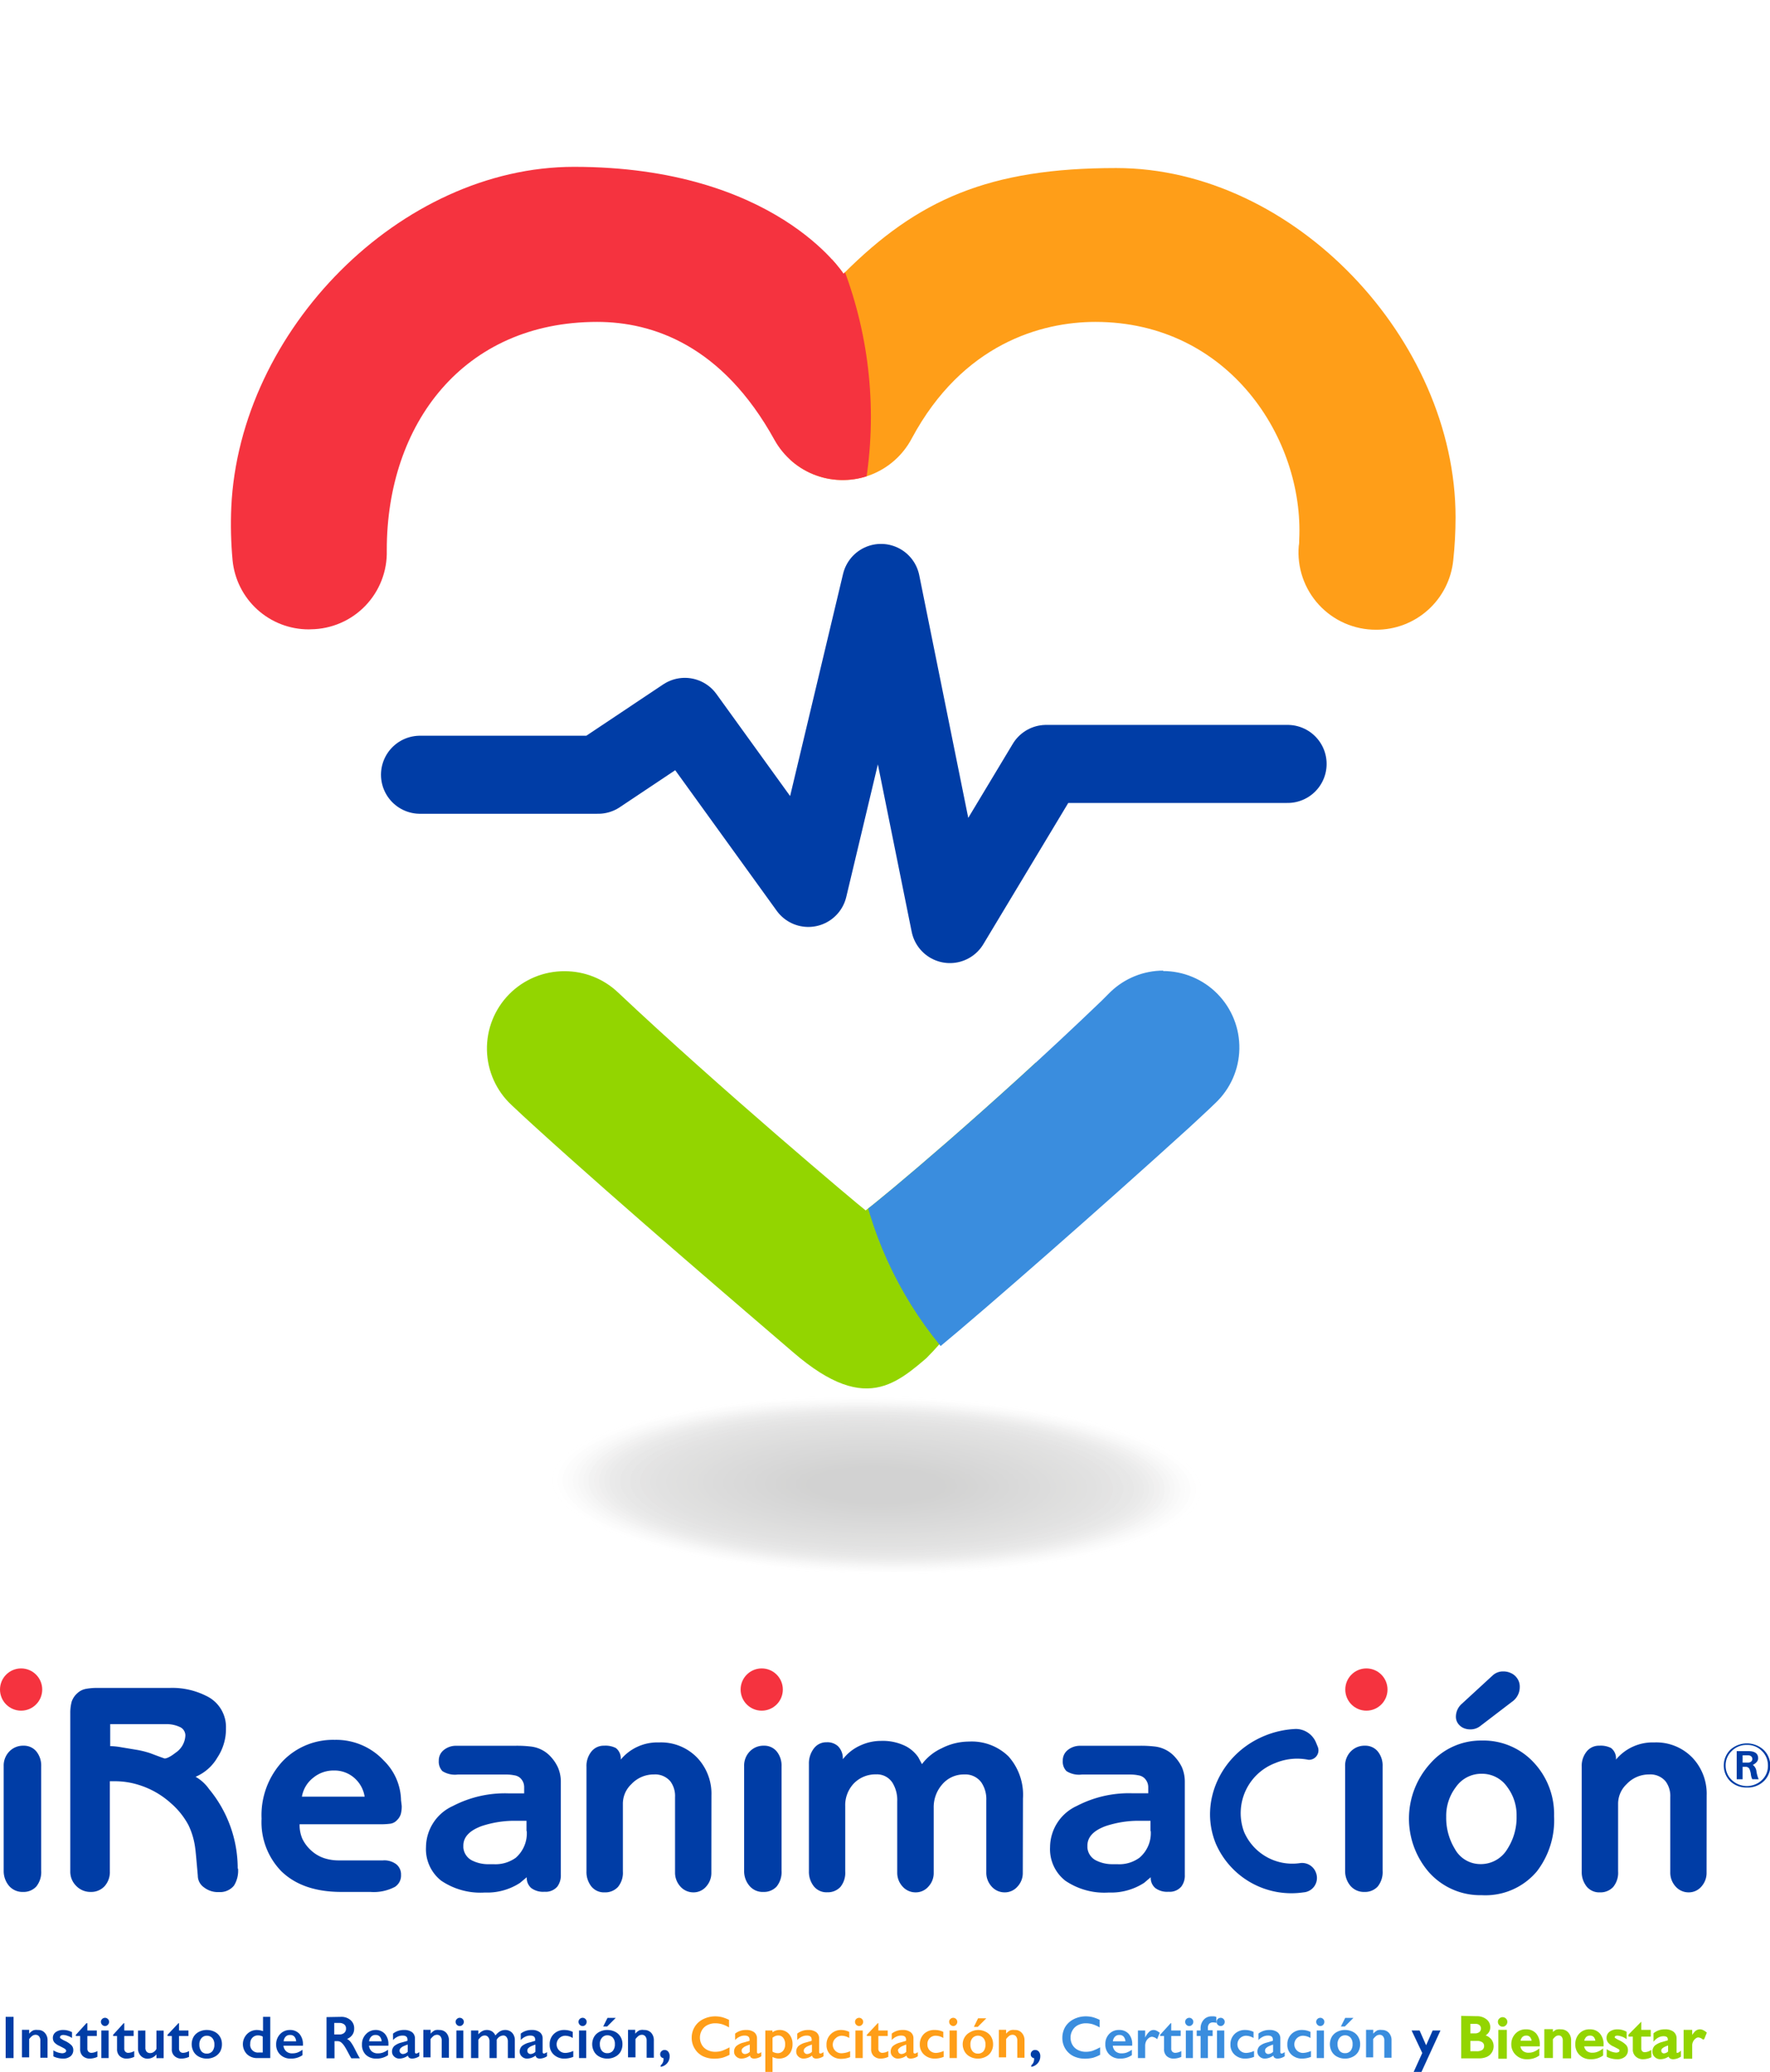 <svg xmlns="http://www.w3.org/2000/svg" xmlns:xlink="http://www.w3.org/1999/xlink" width="206.25" height="241.3" viewBox="0 0 206.25 241.3"><defs><style>.bd845407-0fcb-4d5e-9c09-e48225838027,.bdd6f732-1fcb-4022-9c6d-e9c3a9270e45{fill:none;}.f4d5d147-9d52-4c1c-9de4-c132b8b981b6{isolation:isolate;}.a735e43c-0dd8-479f-a08c-20884c636030{opacity:0.2;}.be531a84-d0fc-46f4-8069-4e4333c59528{fill:#9b9a9a;opacity:0;}.a20e934b-6321-4ba1-b2f2-b56646c42341,.a25052a0-432e-41a0-bbf9-e8d09a9f43c1,.a3b6f961-92b5-420f-915e-f5e407f0edfa,.a3c6a3f9-e3da-408d-9ad1-91082e32e455,.a598d7b1-5a4f-4f5c-a78f-4835f5911066,.a5fb6a71-43e2-436d-a0c5-c7a3d2630208,.a6e10bf5-26e3-477d-920a-0c3625f0c8fe,.a7c2abe4-3d0a-4fed-b94f-2b486097a739,.a993e6fd-d08e-4b51-86c4-10c21689f3a8,.a9a90d0e-b95e-4cb5-a161-3cc69049d0f6,.abb6d200-74f6-4eb2-a7ec-77e06ff95b08,.ac15ae38-dea6-40ab-8ce3-98fb2f14ead6,.ad0472af-f53a-4bb2-bbe8-fd65dd156d7e,.ad0c43b4-f75c-43e6-8bce-d1af2d8ec71c,.ad74ddf2-d606-49d5-88df-16f155e450cb,.af836d7c-a0a3-46d0-8fa8-aa92d0c5da6d,.afb17e98-0a72-4755-bb63-18f3ab155650,.b0f28c84-6a86-48ce-8e69-bd10bfd8b9fe,.b137adcc-042e-4d21-97cf-9523d7318616,.b2d5e45a-3dfd-4baa-96ce-23f9e15155cb,.b3099f85-0667-4d18-9156-b2596ae879f8,.b4184a2b-b444-4042-b10e-9b084b01ece3,.b4ca06a4-abae-4865-9da0-bb7546fc7e3a,.b65935ce-74bb-4395-8fa2-5ecec7484217,.b6982db3-8353-49e9-83a5-bc9c4b077760,.b737ccfc-3686-4172-b0e1-ceb8cd1f774d,.b7548553-f487-4014-91b2-79126d158c59,.b7c53ee0-52e5-463b-b4a3-0b2b6329fc21,.b80d3f81-a2dc-40f0-8410-0d7bdc46f8ab,.b97d9b24-d78d-4d09-a8d8-4232723883c8,.ba51fede-2019-4f48-9867-ae6cfe970668,.babd9ed9-1e3c-47fe-8d2c-8a6c53424b38,.bb40a6a9-c494-4d2d-8459-d56f3c12d5d7,.bd113578-0361-42a2-8f35-d8b8796efa2d,.be005655-7cb0-4571-af2c-e94d8d5f2327,.be432337-9303-40b6-9b02-a36c8955c6f5,.be531a84-d0fc-46f4-8069-4e4333c59528,.bf610b2e-beb1-4668-900e-f174b5c5dc36,.bf7c87db-a127-4ec0-9aa0-f73953a2bda6,.e06be587-1d51-4ad0-80d8-c0a0b3eab361,.e2421469-70e5-42e2-92d4-6e40c1769437,.e26379a3-f7b8-485f-a27e-3c49a3f61dfa,.e3676166-922c-47ed-9c90-d4a159a16853,.e5b6fe7c-5aaa-4084-8c0f-4ccaeb1bb305,.e720320b-dbe3-4d0f-9d5c-be848c8630ff,.ef5555b9-fe7f-4bc9-bc5c-9f6261c86c36,.f2a204ce-7797-4ad0-a6f7-3c866be80fae,.f2a31106-cd37-4607-a6df-20c96500be89,.f58129b3-108c-4b9c-9095-d9f614b5bf03,.f7925971-1657-4995-b565-45e0ebb71c3c,.f863a8d4-e200-4e61-97a5-f913420576d9,.feb01678-f1d2-4f1c-b601-3f76560e5c7b{mix-blend-mode:multiply;}.f2a204ce-7797-4ad0-a6f7-3c866be80fae{fill:#999898;opacity:0.02;}.a5fb6a71-43e2-436d-a0c5-c7a3d2630208{fill:#969595;opacity:0.04;}.ba51fede-2019-4f48-9867-ae6cfe970668{fill:#949393;opacity:0.06;}.a25052a0-432e-41a0-bbf9-e8d09a9f43c1{fill:#919090;opacity:0.08;}.a598d7b1-5a4f-4f5c-a78f-4835f5911066{fill:#8f8e8e;opacity:0.1;}.b4ca06a4-abae-4865-9da0-bb7546fc7e3a{fill:#8c8b8b;opacity:0.12;}.bf610b2e-beb1-4668-900e-f174b5c5dc36{fill:#8a8989;opacity:0.14;}.b4184a2b-b444-4042-b10e-9b084b01ece3{fill:#878786;opacity:0.16;}.a3b6f961-92b5-420f-915e-f5e407f0edfa{fill:#858484;opacity:0.18;}.f58129b3-108c-4b9c-9095-d9f614b5bf03{fill:#828281;opacity:0.2;}.f2a31106-cd37-4607-a6df-20c96500be89{fill:#807f7f;opacity:0.22;}.e2421469-70e5-42e2-92d4-6e40c1769437{fill:#7d7d7c;opacity:0.24;}.feb01678-f1d2-4f1c-b601-3f76560e5c7b{fill:#7b7a7a;opacity:0.25;}.f863a8d4-e200-4e61-97a5-f913420576d9{fill:#787877;opacity:0.27;}.e26379a3-f7b8-485f-a27e-3c49a3f61dfa{fill:#767675;opacity:0.29;}.b7548553-f487-4014-91b2-79126d158c59{fill:#737372;opacity:0.31;}.ad74ddf2-d606-49d5-88df-16f155e450cb{fill:#717170;opacity:0.33;}.be005655-7cb0-4571-af2c-e94d8d5f2327{fill:#6f6e6e;opacity:0.35;}.e3676166-922c-47ed-9c90-d4a159a16853{fill:#6c6c6b;opacity:0.37;}.b97d9b24-d78d-4d09-a8d8-4232723883c8{fill:#6a6969;opacity:0.39;}.b7c53ee0-52e5-463b-b4a3-0b2b6329fc21{fill:#676766;opacity:0.41;}.b80d3f81-a2dc-40f0-8410-0d7bdc46f8ab{fill:#656564;opacity:0.43;}.a20e934b-6321-4ba1-b2f2-b56646c42341{fill:#626261;opacity:0.45;}.b2d5e45a-3dfd-4baa-96ce-23f9e15155cb{fill:#60605f;opacity:0.47;}.a3c6a3f9-e3da-408d-9ad1-91082e32e455{fill:#5d5d5c;opacity:0.49;}.afb17e98-0a72-4755-bb63-18f3ab155650{fill:#5b5b5a;opacity:0.51;}.e5b6fe7c-5aaa-4084-8c0f-4ccaeb1bb305{fill:#585857;opacity:0.53;}.a6e10bf5-26e3-477d-920a-0c3625f0c8fe{fill:#565655;opacity:0.55;}.bb40a6a9-c494-4d2d-8459-d56f3c12d5d7{fill:#535352;opacity:0.57;}.b65935ce-74bb-4395-8fa2-5ecec7484217{fill:#515150;opacity:0.59;}.a993e6fd-d08e-4b51-86c4-10c21689f3a8{fill:#4e4f4d;opacity:0.61;}.abb6d200-74f6-4eb2-a7ec-77e06ff95b08{fill:#4c4c4b;opacity:0.63;}.bf7c87db-a127-4ec0-9aa0-f73953a2bda6{fill:#494a48;opacity:0.65;}.a9a90d0e-b95e-4cb5-a161-3cc69049d0f6{fill:#474746;opacity:0.67;}.b737ccfc-3686-4172-b0e1-ceb8cd1f774d{fill:#454544;opacity:0.69;}.ad0c43b4-f75c-43e6-8bce-d1af2d8ec71c{fill:#424241;opacity:0.71;}.af836d7c-a0a3-46d0-8fa8-aa92d0c5da6d{fill:#40403f;opacity:0.73;}.be432337-9303-40b6-9b02-a36c8955c6f5{fill:#3d3e3c;opacity:0.75;}.babd9ed9-1e3c-47fe-8d2c-8a6c53424b38{fill:#3b3b3a;opacity:0.76;}.ad0472af-f53a-4bb2-bbe8-fd65dd156d7e{fill:#383937;opacity:0.78;}.ef5555b9-fe7f-4bc9-bc5c-9f6261c86c36{fill:#363635;opacity:0.8;}.e06be587-1d51-4ad0-80d8-c0a0b3eab361{fill:#333432;opacity:0.82;}.a7c2abe4-3d0a-4fed-b94f-2b486097a739{fill:#313130;opacity:0.84;}.ac15ae38-dea6-40ab-8ce3-98fb2f14ead6{fill:#2e2f2d;opacity:0.86;}.b137adcc-042e-4d21-97cf-9523d7318616{fill:#2c2d2b;opacity:0.88;}.b0f28c84-6a86-48ce-8e69-bd10bfd8b9fe{fill:#292a28;opacity:0.9;}.e720320b-dbe3-4d0f-9d5c-be848c8630ff{fill:#272826;opacity:0.92;}.b6982db3-8353-49e9-83a5-bc9c4b077760{fill:#242523;opacity:0.94;}.f7925971-1657-4995-b565-45e0ebb71c3c{fill:#222321;opacity:0.96;}.bd113578-0361-42a2-8f35-d8b8796efa2d{fill:#1f201e;opacity:0.98;}.b3099f85-0667-4d18-9156-b2596ae879f8{fill:#1d1e1c;}.f493fe3e-4bb4-467f-bb76-9331e0bb4ce8{clip-path:url(#f6c5e04d-f9f6-4223-b837-ecdc1bdae265);}.fe96ef7e-5f87-4e2d-becd-c286353e0765{fill:#ff9e18;}.bd557215-98a9-456d-af7a-8ee75c8e312e{fill:#f5333f;}.ae813e28-84cc-4c52-9010-6e3da227be48{clip-path:url(#b3101efb-4f9c-4a00-bc95-1f1455d92b14);}.e8734d85-9477-4724-bdf2-afb3592b0846,.f2e0b096-8f16-4795-9bd3-eef8226ec6c9{fill:#93d500;}.bdeb0910-ca21-41d4-8635-df60137375d5{fill:#3a8dde;}.bd845407-0fcb-4d5e-9c09-e48225838027{stroke:#003da6;stroke-linecap:round;stroke-linejoin:round;stroke-width:9.09px;}.adf01f1a-04e3-4661-b05d-35cdd02e1a5f{fill:#003da6;}.f2e0b096-8f16-4795-9bd3-eef8226ec6c9{stroke:#93d500;stroke-miterlimit:10;stroke-width:0.15px;}</style><clipPath id="f6c5e04d-f9f6-4223-b837-ecdc1bdae265" transform="translate(-46.82 -28.88)"><path class="bdd6f732-1fcb-4022-9c6d-e9c3a9270e45" d="M83.05,102.17A8.94,8.94,0,0,0,91.89,93v-.08c0-14.66,8.93-26.55,24.51-26.55,6.49,0,14.59,2.74,20.67,13.75a9.1,9.1,0,0,0,16-.19c5.91-11,15.09-13.56,21.39-13.56,15.58,0,24.33,13.66,23.75,25.39,0,.23,0,.46-.05.69a9,9,0,0,0,9,9.77h0a9,9,0,0,0,9-8.08,47.21,47.21,0,0,0,.27-5c0-20.72-18.83-40.69-39.55-40.69-14.78,0-23.11,3.64-31.77,12.31,0,0-7.89-12.45-31.4-12.45-20.21,0-39,19-39.94,39.66a45.47,45.47,0,0,0,.15,6.15,8.91,8.91,0,0,0,8.89,8.06Z"></path></clipPath><clipPath id="b3101efb-4f9c-4a00-bc95-1f1455d92b14" transform="translate(-46.82 -28.88)"><path class="bdd6f732-1fcb-4022-9c6d-e9c3a9270e45" d="M182.38,141.92a8.9,8.9,0,0,0-6.18,2.5l-1,1c-13.25,12.72-25.53,22.95-27.51,24.43h0c-.89-.67-17.13-14.33-28.87-25.4a9,9,0,0,0-6.2-2.46h0a9,9,0,0,0-6.19,15.59c.91.86,1.85,1.73,2.81,2.6,10.27,9.34,24.65,21.59,30,26.19,8.94,7.72,12.48,3.18,17-.57,5.35-4.42,18.71-16.11,29.2-25.64,1-.94,2.05-1.88,3-2.81a8.9,8.9,0,0,0-6.11-15.38Z"></path></clipPath></defs><g class="f4d5d147-9d52-4c1c-9de4-c132b8b981b6"><g id="ea6f414d-d048-4688-bd59-d572a77bef7a" data-name="Capa 1"><g class="a735e43c-0dd8-479f-a08c-20884c636030"><path class="be531a84-d0fc-46f4-8069-4e4333c59528" d="M174.6,194.4c15.79,4.1,17.12,10.77,3,14.88s-38.44,4.14-54.21.05-17.12-10.76-3-14.88S158.82,190.31,174.6,194.4Z" transform="translate(-46.82 -28.88)"></path><path class="f2a204ce-7797-4ad0-a6f7-3c866be80fae" d="M174.2,194.52c15.54,4,16.84,10.6,2.9,14.65s-37.84,4.07-53.36,0-16.84-10.59-2.91-14.65S158.66,190.49,174.2,194.52Z" transform="translate(-46.82 -28.88)"></path><path class="a5fb6a71-43e2-436d-a0c5-c7a3d2630208" d="M173.8,194.64c15.29,4,16.57,10.42,2.85,14.41s-37.23,4-52.5,0-16.58-10.43-2.87-14.42S158.51,190.67,173.8,194.64Z" transform="translate(-46.82 -28.88)"></path><path class="ba51fede-2019-4f48-9867-ae6cfe970668" d="M173.39,194.76c15,3.9,16.31,10.25,2.81,14.17s-36.63,3.95-51.65,0-16.31-10.26-2.82-14.18S158.35,190.85,173.39,194.76Z" transform="translate(-46.82 -28.88)"></path><path class="a25052a0-432e-41a0-bbf9-e8d09a9f43c1" d="M173,194.87c14.79,3.84,16,10.09,2.76,13.95s-36,3.88-50.8,0-16-10.09-2.77-14S158.2,191,173,194.87Z" transform="translate(-46.82 -28.88)"></path><path class="a598d7b1-5a4f-4f5c-a78f-4835f5911066" d="M172.59,195c14.54,3.77,15.76,9.92,2.71,13.71s-35.42,3.81-49.94,0-15.78-9.91-2.73-13.71S158,191.22,172.59,195Z" transform="translate(-46.82 -28.88)"></path><path class="b4ca06a4-abae-4865-9da0-bb7546fc7e3a" d="M172.18,195.11c14.3,3.71,15.5,9.75,2.67,13.47s-34.81,3.75-49.09,0-15.5-9.75-2.68-13.48S157.89,191.4,172.18,195.11Z" transform="translate(-46.82 -28.88)"></path><path class="bf610b2e-beb1-4668-900e-f174b5c5dc36" d="M171.78,195.23c14.05,3.64,15.23,9.57,2.62,13.24s-34.21,3.68-48.24,0-15.23-9.58-2.63-13.25S157.73,191.58,171.78,195.23Z" transform="translate(-46.82 -28.88)"></path><path class="b4184a2b-b444-4042-b10e-9b084b01ece3" d="M171.38,195.34c13.8,3.58,15,9.41,2.57,13s-33.6,3.62-47.39,0-15-9.41-2.58-13S157.58,191.76,171.38,195.34Z" transform="translate(-46.82 -28.88)"></path><path class="a3b6f961-92b5-420f-915e-f5e407f0edfa" d="M171,195.46c13.56,3.52,14.7,9.24,2.53,12.77s-33,3.56-46.53,0-14.7-9.24-2.54-12.77S157.42,191.94,171,195.46Z" transform="translate(-46.82 -28.88)"></path><path class="f58129b3-108c-4b9c-9095-d9f614b5bf03" d="M170.57,195.58c13.3,3.45,14.42,9.07,2.48,12.54s-32.39,3.49-45.68,0-14.42-9.07-2.49-12.55S157.27,192.13,170.57,195.58Z" transform="translate(-46.82 -28.88)"></path><path class="f2a31106-cd37-4607-a6df-20c96500be89" d="M170.17,195.7c13.05,3.38,14.15,8.9,2.43,12.3s-31.79,3.42-44.83,0-14.15-8.9-2.44-12.31S157.11,192.31,170.17,195.7Z" transform="translate(-46.82 -28.88)"></path><path class="e2421469-70e5-42e2-92d4-6e40c1769437" d="M169.77,195.81c12.8,3.33,13.88,8.74,2.39,12.07s-31.19,3.36-44,0-13.89-8.73-2.4-12.07S157,192.49,169.77,195.81Z" transform="translate(-46.82 -28.88)"></path><path class="feb01678-f1d2-4f1c-b601-3f76560e5c7b" d="M169.36,195.93c12.56,3.26,13.62,8.56,2.35,11.84s-30.59,3.29-43.13,0S115,199.24,126.23,196,156.8,192.67,169.36,195.93Z" transform="translate(-46.82 -28.88)"></path><path class="f863a8d4-e200-4e61-97a5-f913420576d9" d="M169,196.05c12.31,3.19,13.34,8.39,2.3,11.6s-30,3.23-42.28,0-13.35-8.4-2.3-11.61S156.65,192.85,169,196.05Z" transform="translate(-46.82 -28.88)"></path><path class="e26379a3-f7b8-485f-a27e-3c49a3f61dfa" d="M168.56,196.17c12.06,3.12,13.07,8.22,2.25,11.36s-29.38,3.17-41.43,0-13.07-8.22-2.25-11.37S156.49,193,168.56,196.17Z" transform="translate(-46.82 -28.88)"></path><path class="b7548553-f487-4014-91b2-79126d158c59" d="M168.15,196.28c11.82,3.07,12.81,8.06,2.21,11.14s-28.77,3.1-40.57,0-12.81-8-2.21-11.14S156.34,193.22,168.15,196.28Z" transform="translate(-46.82 -28.88)"></path><path class="ad74ddf2-d606-49d5-88df-16f155e450cb" d="M167.75,196.4c11.56,3,12.54,7.89,2.16,10.9s-28.17,3-39.72,0-12.54-7.89-2.16-10.91S156.18,193.4,167.75,196.4Z" transform="translate(-46.82 -28.88)"></path><path class="be005655-7cb0-4571-af2c-e94d8d5f2327" d="M167.35,196.52c11.31,2.93,12.27,7.71,2.11,10.66s-27.56,3-38.87,0-12.27-7.72-2.11-10.67S156,193.58,167.35,196.52Z" transform="translate(-46.82 -28.88)"></path><path class="e3676166-922c-47ed-9c90-d4a159a16853" d="M167,196.63c11.06,2.88,12,7.55,2.06,10.44s-27,2.9-38,0-12-7.55-2.07-10.44S155.87,193.76,167,196.63Z" transform="translate(-46.82 -28.88)"></path><path class="b97d9b24-d78d-4d09-a8d8-4232723883c8" d="M166.54,196.75c10.82,2.81,11.73,7.38,2,10.2s-26.35,2.84-37.16,0-11.73-7.38-2-10.2S155.72,193.94,166.54,196.75Z" transform="translate(-46.82 -28.88)"></path><path class="b7c53ee0-52e5-463b-b4a3-0b2b6329fc21" d="M166.14,196.87c10.57,2.74,11.46,7.21,2,10s-25.75,2.78-36.31,0-11.46-7.21-2-10S155.56,194.13,166.14,196.87Z" transform="translate(-46.82 -28.88)"></path><path class="b80d3f81-a2dc-40f0-8410-0d7bdc46f8ab" d="M165.74,197c10.32,2.67,11.19,7,1.92,9.73s-25.14,2.7-35.45,0-11.2-7-1.93-9.74S155.41,194.31,165.74,197Z" transform="translate(-46.82 -28.88)"></path><path class="a20e934b-6321-4ba1-b2f2-b56646c42341" d="M165.33,197.1c10.08,2.62,10.93,6.87,1.88,9.5s-24.54,2.64-34.6,0-10.93-6.87-1.88-9.5S155.26,194.49,165.33,197.1Z" transform="translate(-46.82 -28.88)"></path><path class="b2d5e45a-3dfd-4baa-96ce-23f9e15155cb" d="M164.93,197.22c9.82,2.55,10.65,6.7,1.83,9.26s-23.93,2.58-33.75,0-10.66-6.7-1.84-9.26S155.1,194.67,164.93,197.22Z" transform="translate(-46.82 -28.88)"></path><path class="a3c6a3f9-e3da-408d-9ad1-91082e32e455" d="M164.53,197.34c9.57,2.48,10.38,6.53,1.79,9s-23.34,2.51-32.91,0-10.38-6.54-1.79-9S155,194.85,164.53,197.34Z" transform="translate(-46.82 -28.88)"></path><path class="afb17e98-0a72-4755-bb63-18f3ab155650" d="M164.12,197.46c9.33,2.42,10.12,6.36,1.75,8.79s-22.73,2.45-32.05,0-10.12-6.36-1.75-8.8S154.79,195,164.12,197.46Z" transform="translate(-46.82 -28.88)"></path><path class="e5b6fe7c-5aaa-4084-8c0f-4ccaeb1bb305" d="M163.72,197.57c9.08,2.36,9.85,6.2,1.7,8.57s-22.13,2.38-31.2,0-9.85-6.19-1.7-8.56S154.64,195.22,163.72,197.57Z" transform="translate(-46.82 -28.88)"></path><path class="a6e10bf5-26e3-477d-920a-0c3625f0c8fe" d="M163.32,197.69c8.83,2.29,9.57,6,1.65,8.33s-21.52,2.31-30.35,0-9.58-6-1.65-8.33S154.48,195.4,163.32,197.69Z" transform="translate(-46.82 -28.88)"></path><path class="bb40a6a9-c494-4d2d-8459-d56f3c12d5d7" d="M162.92,197.81c8.58,2.22,9.3,5.85,1.6,8.09s-20.92,2.25-29.49,0-9.31-5.86-1.61-8.1S154.33,195.58,162.92,197.81Z" transform="translate(-46.82 -28.88)"></path><path class="b65935ce-74bb-4395-8fa2-5ecec7484217" d="M162.51,197.93c8.34,2.16,9,5.68,1.56,7.86s-20.31,2.18-28.64,0-9-5.69-1.56-7.86S154.17,195.76,162.51,197.93Z" transform="translate(-46.82 -28.88)"></path><path class="a993e6fd-d08e-4b51-86c4-10c21689f3a8" d="M162.11,198c8.09,2.1,8.77,5.52,1.51,7.63s-19.71,2.12-27.79,0-8.77-5.52-1.51-7.63S154,195.94,162.11,198Z" transform="translate(-46.82 -28.88)"></path><path class="abb6d200-74f6-4eb2-a7ec-77e06ff95b08" d="M161.71,198.16c7.83,2,8.5,5.35,1.46,7.39s-19.1,2.06-26.94,0-8.5-5.35-1.46-7.4S153.86,196.13,161.71,198.16Z" transform="translate(-46.82 -28.88)"></path><path class="bf7c87db-a127-4ec0-9aa0-f73953a2bda6" d="M161.3,198.28c7.59,2,8.23,5.17,1.42,7.16s-18.5,2-26.08,0-8.24-5.18-1.42-7.16S153.71,196.31,161.3,198.28Z" transform="translate(-46.82 -28.88)"></path><path class="a9a90d0e-b95e-4cb5-a161-3cc69049d0f6" d="M160.9,198.4c7.34,1.9,8,5,1.37,6.92s-17.89,1.92-25.23,0-8-5-1.37-6.93S153.55,196.49,160.9,198.4Z" transform="translate(-46.82 -28.88)"></path><path class="b737ccfc-3686-4172-b0e1-ceb8cd1f774d" d="M160.5,198.51c7.09,1.84,7.69,4.84,1.32,6.69s-17.29,1.86-24.38,0-7.69-4.84-1.32-6.69S153.4,196.67,160.5,198.51Z" transform="translate(-46.82 -28.88)"></path><path class="ad0c43b4-f75c-43e6-8bce-d1af2d8ec71c" d="M160.09,198.63c6.85,1.78,7.43,4.67,1.28,6.46s-16.68,1.79-23.52,0-7.43-4.68-1.28-6.46S153.24,196.85,160.09,198.63Z" transform="translate(-46.82 -28.88)"></path><path class="af836d7c-a0a3-46d0-8fa8-aa92d0c5da6d" d="M159.69,198.75c6.6,1.71,7.15,4.5,1.24,6.22s-16.09,1.73-22.68,0-7.16-4.5-1.23-6.23S153.09,197,159.69,198.75Z" transform="translate(-46.82 -28.88)"></path><path class="be432337-9303-40b6-9b02-a36c8955c6f5" d="M159.29,198.87c6.35,1.64,6.88,4.32,1.19,6s-15.48,1.67-21.83,0-6.89-4.33-1.18-6S152.93,197.22,159.29,198.87Z" transform="translate(-46.82 -28.88)"></path><path class="babd9ed9-1e3c-47fe-8d2c-8a6c53424b38" d="M158.89,199c6.09,1.58,6.61,4.16,1.14,5.76s-14.88,1.6-21,0-6.62-4.16-1.14-5.75S152.78,197.4,158.89,199Z" transform="translate(-46.82 -28.88)"></path><path class="ad0472af-f53a-4bb2-bbe8-fd65dd156d7e" d="M158.48,199.1c5.85,1.52,6.35,4,1.1,5.52s-14.27,1.53-20.12,0-6.35-4-1.09-5.53S152.62,197.58,158.48,199.1Z" transform="translate(-46.82 -28.88)"></path><path class="ef5555b9-fe7f-4bc9-bc5c-9f6261c86c36" d="M158.08,199.22c5.6,1.45,6.08,3.82,1,5.28s-13.67,1.47-19.27,0-6.08-3.83-1-5.29S152.47,197.76,158.08,199.22Z" transform="translate(-46.82 -28.88)"></path><path class="e06be587-1d51-4ad0-80d8-c0a0b3eab361" d="M157.68,199.33c5.35,1.39,5.8,3.66,1,5.06s-13.06,1.4-18.42,0-5.81-3.65-1-5.05S152.31,197.94,157.68,199.33Z" transform="translate(-46.82 -28.88)"></path><path class="a7c2abe4-3d0a-4fed-b94f-2b486097a739" d="M157.27,199.45c5.11,1.33,5.54,3.48,1,4.82s-12.46,1.34-17.56,0-5.55-3.48-.95-4.82S152.16,198.12,157.27,199.45Z" transform="translate(-46.82 -28.88)"></path><path class="ac15ae38-dea6-40ab-8ce3-98fb2f14ead6" d="M156.87,199.57c4.86,1.26,5.27,3.31.91,4.58s-11.85,1.28-16.71,0-5.27-3.32-.9-4.59S152,198.31,156.87,199.57Z" transform="translate(-46.82 -28.88)"></path><path class="b137adcc-042e-4d21-97cf-9523d7318616" d="M156.47,199.69c4.61,1.19,5,3.14.86,4.35a35.37,35.37,0,0,1-15.86,0c-4.6-1.19-5-3.15-.85-4.35S151.85,198.49,156.47,199.69Z" transform="translate(-46.82 -28.88)"></path><path class="b0f28c84-6a86-48ce-8e69-bd10bfd8b9fe" d="M156.07,199.8c4.35,1.13,4.73,3,.81,4.12a33.45,33.45,0,0,1-15,0c-4.36-1.13-4.74-3-.81-4.11A33.3,33.3,0,0,1,156.07,199.8Z" transform="translate(-46.82 -28.88)"></path><path class="e720320b-dbe3-4d0f-9d5c-be848c8630ff" d="M155.66,199.92c4.11,1.07,4.46,2.81.77,3.88a31.57,31.57,0,0,1-14.15,0c-4.11-1.07-4.47-2.82-.76-3.89A31.38,31.38,0,0,1,155.66,199.92Z" transform="translate(-46.82 -28.88)"></path><path class="b6982db3-8353-49e9-83a5-bc9c4b077760" d="M155.26,200c3.86,1,4.19,2.63.72,3.65a29.69,29.69,0,0,1-13.3,0c-3.86-1-4.19-2.64-.71-3.65A29.36,29.36,0,0,1,155.26,200Z" transform="translate(-46.82 -28.88)"></path><path class="f7925971-1657-4995-b565-45e0ebb71c3c" d="M154.86,200.16c3.61.93,3.92,2.46.68,3.41a27.72,27.72,0,0,1-12.46,0c-3.61-.94-3.92-2.47-.67-3.41A27.67,27.67,0,0,1,154.86,200.16Z" transform="translate(-46.82 -28.88)"></path><path class="bd113578-0361-42a2-8f35-d8b8796efa2d" d="M154.45,200.27c3.37.88,3.66,2.3.64,3.18a25.66,25.66,0,0,1-11.6,0c-3.36-.87-3.66-2.3-.63-3.18A25.9,25.9,0,0,1,154.45,200.27Z" transform="translate(-46.82 -28.88)"></path><path class="b3099f85-0667-4d18-9156-b2596ae879f8" d="M154.05,200.39c3.12.81,3.38,2.13.59,3a24.07,24.07,0,0,1-10.75,0c-3.11-.81-3.39-2.14-.58-2.95A23.88,23.88,0,0,1,154.05,200.39Z" transform="translate(-46.82 -28.88)"></path></g><g class="f493fe3e-4bb4-467f-bb76-9331e0bb4ce8"><circle class="fe96ef7e-5f87-4e2d-becd-c286353e0765" cx="136.32" cy="50.54" r="44.35"></circle><circle class="bd557215-98a9-456d-af7a-8ee75c8e312e" cx="52.93" cy="48.55" r="48.55"></circle></g><g class="ae813e28-84cc-4c52-9010-6e3da227be48"><circle class="e8734d85-9477-4724-bdf2-afb3592b0846" cx="76.03" cy="126.8" r="44.76"></circle><circle class="bdeb0910-ca21-41d4-8635-df60137375d5" cx="144.16" cy="128.31" r="44.76"></circle></g><polyline class="bd845407-0fcb-4d5e-9c09-e48225838027" points="48.94 90.23 69.7 90.23 79.8 83.49 94.19 103.41 102.66 67.89 110.69 107.62 121.91 88.97 150.04 88.97"></polyline><path class="adf01f1a-04e3-4661-b05d-35cdd02e1a5f" d="M250.35,237.06a2.69,2.69,0,0,1-1.9-.72,2.59,2.59,0,0,1,0-3.68,2.89,2.89,0,0,1,3.86,0,2.51,2.51,0,0,1,.79,1.82,2.43,2.43,0,0,1-.77,1.86A2.7,2.7,0,0,1,250.35,237.06Zm-2.45-2.53a2.27,2.27,0,0,0,.72,1.66,2.55,2.55,0,0,0,3.51,0,2.26,2.26,0,0,0,.7-1.72,2.31,2.31,0,0,0-.72-1.68,2.35,2.35,0,0,0-1.73-.69,2.41,2.41,0,0,0-1.78.72A2.28,2.28,0,0,0,247.9,234.53Zm3.1,1.56a1.73,1.73,0,0,1-.16-.58,2.54,2.54,0,0,0-.15-.58.48.48,0,0,0-.46-.28h-.35v1.45l-.69,0v-3.28l1.33,0c.77,0,1.16.27,1.17.82,0,.31-.2.57-.62.79a1.07,1.07,0,0,1,.41.67,3.85,3.85,0,0,0,.27,1Zm-.49-2.78h-.63v.85l.71,0c.28-.06.42-.2.42-.43S250.83,233.31,250.51,233.31Z" transform="translate(-46.82 -28.88)"></path><path class="adf01f1a-04e3-4661-b05d-35cdd02e1a5f" d="M51.62,246.75a2.68,2.68,0,0,1-.57,1.84,2,2,0,0,1-1.54.63,2.06,2.06,0,0,1-1.65-.72,2.68,2.68,0,0,1-.61-1.75V234.57a2.35,2.35,0,0,1,.66-1.71,2.21,2.21,0,0,1,1.65-.67,1.88,1.88,0,0,1,1.49.66,2.62,2.62,0,0,1,.57,1.76Z" transform="translate(-46.82 -28.88)"></path><path class="adf01f1a-04e3-4661-b05d-35cdd02e1a5f" d="M74.56,246.49a3.27,3.27,0,0,1-.48,2,2.09,2.09,0,0,1-1.53.75l-.31,0a2.62,2.62,0,0,1-1.65-.55,1.66,1.66,0,0,1-.72-1.36c-.16-1.81-.25-2.87-.3-3.18a8.68,8.68,0,0,0-.79-2.71,9,9,0,0,0-2.09-2.59A9.93,9.93,0,0,0,63,236.76a9.27,9.27,0,0,0-2.7-.43h-.68v10.49a2.45,2.45,0,0,1-.62,1.74,2.11,2.11,0,0,1-1.6.66,2.29,2.29,0,0,1-1.69-.69,2.32,2.32,0,0,1-.7-1.7V228.39a5,5,0,0,1,.16-1.32,2.3,2.3,0,0,1,.67-1,2,2,0,0,1,1-.5,7.39,7.39,0,0,1,1.29-.11h8.49a8.79,8.79,0,0,1,4.21.92,4,4,0,0,1,2.32,3.78,6,6,0,0,1-1,3.41,5.34,5.34,0,0,1-2.54,2.24,4.81,4.81,0,0,1,1.57,1.43,14.5,14.5,0,0,1,3.34,9.27ZM68.42,231a1.08,1.08,0,0,0-.67-1,3.66,3.66,0,0,0-1.59-.32h-6.5v2.56a8.18,8.18,0,0,1,1.33.14l1.69.28a10.7,10.7,0,0,1,1.69.42c.68.26,1.22.46,1.63.6.24,0,.67-.19,1.28-.67A2.54,2.54,0,0,0,68.42,231Z" transform="translate(-46.82 -28.88)"></path><path class="adf01f1a-04e3-4661-b05d-35cdd02e1a5f" d="M93.63,239.2a3.53,3.53,0,0,1-.1.93,1.64,1.64,0,0,1-.45.73,1.28,1.28,0,0,1-.75.41,8.2,8.2,0,0,1-1.16.07H81.73a4.08,4.08,0,0,0,.33,1.71,4.44,4.44,0,0,0,1.07,1.39,4.19,4.19,0,0,0,1.44.84,5.39,5.39,0,0,0,1.77.27h5.11A2.31,2.31,0,0,1,93,246a1.51,1.51,0,0,1,.55,1.24,1.56,1.56,0,0,1-.71,1.39,5.28,5.28,0,0,1-2.86.59H86.59q-4.52,0-7-2.42a8.18,8.18,0,0,1-2.29-6.11,9.21,9.21,0,0,1,2.52-6.76,8.13,8.13,0,0,1,6-2.42,7.58,7.58,0,0,1,5.73,2.42,6.63,6.63,0,0,1,2,4.61Zm-4.32-1.07a3.62,3.62,0,0,0-1.22-2.2,3.49,3.49,0,0,0-2.36-.85,3.7,3.7,0,0,0-2.43.86A3.52,3.52,0,0,0,82,238.13Z" transform="translate(-46.82 -28.88)"></path><path class="adf01f1a-04e3-4661-b05d-35cdd02e1a5f" d="M112.17,247.23a2.18,2.18,0,0,1-.4,1.36,1.78,1.78,0,0,1-1.5.61,2.31,2.31,0,0,1-1.56-.44,1.57,1.57,0,0,1-.51-1.25l-.79.66a7,7,0,0,1-4.09,1.12,8.14,8.14,0,0,1-5.09-1.38A4.66,4.66,0,0,1,96.46,244a5.3,5.3,0,0,1,3.12-4.78,13.11,13.11,0,0,1,6.43-1.48h1.89V237a1.44,1.44,0,0,0-.52-1.1,1.34,1.34,0,0,0-.62-.26,4.59,4.59,0,0,0-.93-.09h-5.68a2.74,2.74,0,0,1-1.78-.4,1.6,1.6,0,0,1-.42-1.21,1.54,1.54,0,0,1,.6-1.26,2.24,2.24,0,0,1,1.45-.48h6.75a13.64,13.64,0,0,1,1.86.08,3.71,3.71,0,0,1,2.1.91,4.86,4.86,0,0,1,1.1,1.48,4.17,4.17,0,0,1,.36,1.79Zm-4-5.1v-1.19h-1.1a12.13,12.13,0,0,0-4.12.61c-1.42.52-2.14,1.28-2.14,2.29v.21a1.87,1.87,0,0,0,1,1.5,4.23,4.23,0,0,0,2.05.44h.46a4.05,4.05,0,0,0,2.59-.74A3.77,3.77,0,0,0,108.2,242.13Z" transform="translate(-46.82 -28.88)"></path><path class="adf01f1a-04e3-4661-b05d-35cdd02e1a5f" d="M129.71,247a2.35,2.35,0,0,1-.6,1.59,1.92,1.92,0,0,1-1.49.68,2,2,0,0,1-1.52-.68,2.39,2.39,0,0,1-.62-1.64v-8.77a2.85,2.85,0,0,0-.54-1.83,2.31,2.31,0,0,0-1.93-.81,3.55,3.55,0,0,0-2.61,1.12,3.14,3.14,0,0,0-1,2.23v7.94a2.59,2.59,0,0,1-.57,1.81,2,2,0,0,1-1.54.63,1.88,1.88,0,0,1-1.58-.71,2.71,2.71,0,0,1-.55-1.73V234.64a2.66,2.66,0,0,1,.56-1.75,1.82,1.82,0,0,1,1.49-.7,2.66,2.66,0,0,1,1.37.27,1.52,1.52,0,0,1,.57,1.35,5.55,5.55,0,0,1,4.45-2,5.85,5.85,0,0,1,4.49,1.81,6.1,6.1,0,0,1,1.63,4.37Z" transform="translate(-46.82 -28.88)"></path><path class="adf01f1a-04e3-4661-b05d-35cdd02e1a5f" d="M137.89,246.75a2.68,2.68,0,0,1-.57,1.84,2,2,0,0,1-1.54.63,2,2,0,0,1-1.64-.72,2.63,2.63,0,0,1-.61-1.75V234.57a2.35,2.35,0,0,1,.66-1.71,2.2,2.2,0,0,1,1.64-.67,1.87,1.87,0,0,1,1.49.66,2.62,2.62,0,0,1,.57,1.76Z" transform="translate(-46.82 -28.88)"></path><path class="adf01f1a-04e3-4661-b05d-35cdd02e1a5f" d="M166,247a2.28,2.28,0,0,1-.61,1.59,1.94,1.94,0,0,1-1.5.68,2,2,0,0,1-1.52-.68,2.37,2.37,0,0,1-.62-1.63v-8.4a3.48,3.48,0,0,0-.57-2.08,2.3,2.3,0,0,0-2-.94,3.29,3.29,0,0,0-2.56,1.15,4,4,0,0,0-1,2.73V247a2.28,2.28,0,0,1-.61,1.59,1.93,1.93,0,0,1-1.5.68,2,2,0,0,1-1.52-.68,2.36,2.36,0,0,1-.62-1.62v-8.3a3.84,3.84,0,0,0-.54-2.14,2.14,2.14,0,0,0-1.92-1,3.5,3.5,0,0,0-2.6,1.06,3.68,3.68,0,0,0-1,2.64v7.6a2.6,2.6,0,0,1-.56,1.81,2,2,0,0,1-1.53.62,1.88,1.88,0,0,1-1.58-.71,2.72,2.72,0,0,1-.56-1.73V234.31a2.84,2.84,0,0,1,.57-1.79,1.8,1.8,0,0,1,1.49-.73,1.84,1.84,0,0,1,1.33.46,2,2,0,0,1,.56,1.52,5.32,5.32,0,0,1,2.14-1.65,5.68,5.68,0,0,1,2.31-.49,6,6,0,0,1,2.93.64,4.09,4.09,0,0,1,1.41,1.26l.43.81a6,6,0,0,1,2.3-1.85,7,7,0,0,1,3.17-.78,6.14,6.14,0,0,1,4.61,1.72,6.72,6.72,0,0,1,1.69,4.92Z" transform="translate(-46.82 -28.88)"></path><path class="adf01f1a-04e3-4661-b05d-35cdd02e1a5f" d="M184.88,247.23a2.12,2.12,0,0,1-.4,1.36,1.78,1.78,0,0,1-1.5.61,2.29,2.29,0,0,1-1.55-.44,1.55,1.55,0,0,1-.52-1.25l-.78.66a7.08,7.08,0,0,1-4.1,1.12,8.09,8.09,0,0,1-5.08-1.38,4.66,4.66,0,0,1-1.77-3.92,5.31,5.31,0,0,1,3.11-4.78,13.14,13.14,0,0,1,6.43-1.48h1.9V237a1.45,1.45,0,0,0-.53-1.1,1.34,1.34,0,0,0-.62-.26,4.59,4.59,0,0,0-.93-.09h-5.67a2.72,2.72,0,0,1-1.78-.4,1.57,1.57,0,0,1-.43-1.21,1.54,1.54,0,0,1,.6-1.26,2.27,2.27,0,0,1,1.46-.48h6.75a13.83,13.83,0,0,1,1.86.08,3.71,3.71,0,0,1,2.09.91,5.08,5.08,0,0,1,1.11,1.48,4.33,4.33,0,0,1,.35,1.79Zm-4-5.1v-1.19h-1.1a12.11,12.11,0,0,0-4.11.61c-1.43.52-2.14,1.28-2.14,2.29v.21a1.83,1.83,0,0,0,1,1.5,4.22,4.22,0,0,0,2,.44h.46a4,4,0,0,0,2.59-.74A3.74,3.74,0,0,0,180.91,242.13Z" transform="translate(-46.82 -28.88)"></path><path class="adf01f1a-04e3-4661-b05d-35cdd02e1a5f" d="M207.93,246.75a2.68,2.68,0,0,1-.57,1.84,2,2,0,0,1-1.54.63,2.06,2.06,0,0,1-1.65-.72,2.68,2.68,0,0,1-.61-1.75V234.57a2.35,2.35,0,0,1,.66-1.71,2.21,2.21,0,0,1,1.65-.67,1.88,1.88,0,0,1,1.49.66,2.62,2.62,0,0,1,.57,1.76Z" transform="translate(-46.82 -28.88)"></path><path class="adf01f1a-04e3-4661-b05d-35cdd02e1a5f" d="M227.91,240.39a9.76,9.76,0,0,1-2,6.43,7.83,7.83,0,0,1-6.43,2.78,8,8,0,0,1-6.16-2.68,9.54,9.54,0,0,1,.14-12.63,7.84,7.84,0,0,1,6-2.7,8,8,0,0,1,6.14,2.62A8.78,8.78,0,0,1,227.91,240.39Zm-4.37,0a5.44,5.44,0,0,0-1.08-3.38,3.56,3.56,0,0,0-3-1.55,3.6,3.6,0,0,0-3,1.56,5.51,5.51,0,0,0-1.12,3.45,6.94,6.94,0,0,0,1,3.73,3.39,3.39,0,0,0,3,1.78,3.59,3.59,0,0,0,3.14-1.78A6.76,6.76,0,0,0,223.54,240.39Zm0-16.14a1.66,1.66,0,0,1,.37,1.07,2.08,2.08,0,0,1-.91,1.76l-3.73,2.85a1.84,1.84,0,0,1-1.16.36,1.92,1.92,0,0,1-.66-.12,1.56,1.56,0,0,1-.57-.37,1.36,1.36,0,0,1-.41-1,2,2,0,0,1,.69-1.49l3.59-3.3a1.77,1.77,0,0,1,1.26-.47,2,2,0,0,1,.86.19A1.67,1.67,0,0,1,223.54,224.25Z" transform="translate(-46.82 -28.88)"></path><path class="adf01f1a-04e3-4661-b05d-35cdd02e1a5f" d="M245.68,247a2.35,2.35,0,0,1-.6,1.59,1.92,1.92,0,0,1-1.49.68,2,2,0,0,1-1.52-.68,2.39,2.39,0,0,1-.62-1.64v-8.77a2.85,2.85,0,0,0-.54-1.83,2.31,2.31,0,0,0-1.93-.81,3.55,3.55,0,0,0-2.61,1.12,3.14,3.14,0,0,0-1,2.23v7.94a2.59,2.59,0,0,1-.57,1.81,2,2,0,0,1-1.54.63,1.88,1.88,0,0,1-1.58-.71,2.71,2.71,0,0,1-.55-1.73V234.64a2.66,2.66,0,0,1,.56-1.75,1.82,1.82,0,0,1,1.49-.7,2.66,2.66,0,0,1,1.37.27,1.52,1.52,0,0,1,.57,1.35,5.55,5.55,0,0,1,4.45-2,5.85,5.85,0,0,1,4.49,1.81,6.1,6.1,0,0,1,1.63,4.37Z" transform="translate(-46.82 -28.88)"></path><path class="adf01f1a-04e3-4661-b05d-35cdd02e1a5f" d="M195.43,234.21a6.6,6.6,0,0,1,3.85-.38h0a1.1,1.1,0,0,0,1.09-1.52l-.19-.46a2.56,2.56,0,0,0-2.36-1.61h0a10.67,10.67,0,0,0-3.62.79c-5.13,2.09-7.69,7.72-5.71,12.56a9.6,9.6,0,0,0,10.23,5.68,1.68,1.68,0,0,0,1.46-2.24,1.72,1.72,0,0,0-1.85-1.17,6.12,6.12,0,0,1-6.54-3.62A6.24,6.24,0,0,1,195.43,234.21Z" transform="translate(-46.82 -28.88)"></path><circle class="bd557215-98a9-456d-af7a-8ee75c8e312e" cx="2.46" cy="196.77" r="2.46"></circle><circle class="bd557215-98a9-456d-af7a-8ee75c8e312e" cx="88.76" cy="196.77" r="2.46"></circle><circle class="bd557215-98a9-456d-af7a-8ee75c8e312e" cx="159.22" cy="196.77" r="2.46"></circle><path class="adf01f1a-04e3-4661-b05d-35cdd02e1a5f" d="M48.4,263.77v4.8h-.92v-4.8Z" transform="translate(-46.82 -28.88)"></path><path class="adf01f1a-04e3-4661-b05d-35cdd02e1a5f" d="M51.23,265.3a1,1,0,0,1,.82.34,1.24,1.24,0,0,1,.31.89v2h-.84v-2a.75.75,0,0,0-.15-.49.51.51,0,0,0-.41-.18.66.66,0,0,0-.36.11,1.77,1.77,0,0,0-.38.39v2.13h-.84v-3.21h.84v.45a1.43,1.43,0,0,1,.48-.39A1.18,1.18,0,0,1,51.23,265.3Z" transform="translate(-46.82 -28.88)"></path><path class="adf01f1a-04e3-4661-b05d-35cdd02e1a5f" d="M54.22,265.3a1.93,1.93,0,0,1,.49.06,2.41,2.41,0,0,1,.5.19v.68a1.92,1.92,0,0,0-.52-.25,1.58,1.58,0,0,0-.49-.1.55.55,0,0,0-.28.07.23.23,0,0,0-.11.2c0,.05,0,.09.09.14a3,3,0,0,0,.47.27,2.67,2.67,0,0,1,.77.51.78.78,0,0,1,.22.56.91.91,0,0,1-.32.73,1.33,1.33,0,0,1-.87.27,2.61,2.61,0,0,1-.64-.08,2.11,2.11,0,0,1-.49-.18v-.7a2.2,2.2,0,0,0,1,.34.67.67,0,0,0,.35-.08.23.23,0,0,0,.14-.2.24.24,0,0,0-.05-.14.58.58,0,0,0-.14-.12c-.07-.05-.27-.15-.6-.32a1.68,1.68,0,0,1-.58-.4.8.8,0,0,1-.18-.52.82.82,0,0,1,.33-.68A1.46,1.46,0,0,1,54.22,265.3Z" transform="translate(-46.82 -28.88)"></path><path class="adf01f1a-04e3-4661-b05d-35cdd02e1a5f" d="M56.89,264.51H57v.85h1.1V266H57v1.48a.48.48,0,0,0,.13.35.48.48,0,0,0,.36.13,1.49,1.49,0,0,0,.68-.21v.68a2.23,2.23,0,0,1-.86.2,1.18,1.18,0,0,1-.85-.3,1.06,1.06,0,0,1-.3-.8V266h-.5v-.14Z" transform="translate(-46.82 -28.88)"></path><path class="adf01f1a-04e3-4661-b05d-35cdd02e1a5f" d="M59.06,263.88a.45.45,0,0,1,.33.14.44.44,0,0,1,.14.34.45.45,0,0,1-.14.33.43.43,0,0,1-.33.15.46.46,0,0,1-.34-.15.49.49,0,0,1-.14-.33.46.46,0,0,1,.14-.34A.49.49,0,0,1,59.06,263.88Zm.42,1.48v3.21h-.85v-3.21Z" transform="translate(-46.82 -28.88)"></path><path class="adf01f1a-04e3-4661-b05d-35cdd02e1a5f" d="M61.23,264.51h.07v.85h1.09V266H61.3v1.48a.48.48,0,0,0,.13.35.45.45,0,0,0,.35.13,1.43,1.43,0,0,0,.68-.21v.68a2.19,2.19,0,0,1-.86.2,1.14,1.14,0,0,1-.84-.3,1.06,1.06,0,0,1-.3-.8V266H60v-.14Z" transform="translate(-46.82 -28.88)"></path><path class="adf01f1a-04e3-4661-b05d-35cdd02e1a5f" d="M63.76,265.36v2a.68.68,0,0,0,.15.47.54.54,0,0,0,.41.16.69.69,0,0,0,.41-.13.94.94,0,0,0,.32-.36v-2.13h.84v3.21h-.84v-.44a1.35,1.35,0,0,1-1,.5,1.07,1.07,0,0,1-.83-.34,1.22,1.22,0,0,1-.32-.88v-2.05Z" transform="translate(-46.82 -28.88)"></path><path class="adf01f1a-04e3-4661-b05d-35cdd02e1a5f" d="M67.61,264.51h.07v.85h1.1V266h-1.1v1.48a.52.52,0,0,0,.13.35.48.48,0,0,0,.36.13,1.46,1.46,0,0,0,.68-.21v.68a2.19,2.19,0,0,1-.86.2,1.14,1.14,0,0,1-.84-.3,1,1,0,0,1-.31-.8V266h-.5v-.14Z" transform="translate(-46.82 -28.88)"></path><path class="adf01f1a-04e3-4661-b05d-35cdd02e1a5f" d="M70.92,265.3a2,2,0,0,1,.91.21,1.5,1.5,0,0,1,.63.59,1.61,1.61,0,0,1,.22.85,1.75,1.75,0,0,1-.21.87,1.56,1.56,0,0,1-.63.59,1.92,1.92,0,0,1-.92.22,1.9,1.9,0,0,1-.92-.22,1.47,1.47,0,0,1-.62-.59,1.78,1.78,0,0,1,0-1.73,1.54,1.54,0,0,1,.63-.58A1.93,1.93,0,0,1,70.92,265.3ZM70.05,267a1.22,1.22,0,0,0,.23.77.78.78,0,0,0,.63.28.82.82,0,0,0,.65-.27,1.17,1.17,0,0,0,.24-.79,1.09,1.09,0,0,0-.24-.75.83.83,0,0,0-.65-.27.78.78,0,0,0-.62.29A1.08,1.08,0,0,0,70.05,267Z" transform="translate(-46.82 -28.88)"></path><path class="adf01f1a-04e3-4661-b05d-35cdd02e1a5f" d="M77.47,265.43v-1.66h.84v4.8H76.83a1.69,1.69,0,0,1-1.23-.45,1.67,1.67,0,0,1,.35-2.61,1.63,1.63,0,0,1,.81-.21A2.38,2.38,0,0,1,77.47,265.43ZM77,267.92h.44v-1.85a1.14,1.14,0,0,0-.54-.14.87.87,0,0,0-.67.27.93.93,0,0,0-.25.69A.9.9,0,0,0,77,267.92Z" transform="translate(-46.82 -28.88)"></path><path class="adf01f1a-04e3-4661-b05d-35cdd02e1a5f" d="M80.59,265.3a1.44,1.44,0,0,1,1.12.45,1.84,1.84,0,0,1,.41,1.26v.12H79.85a1,1,0,0,0,.33.66,1,1,0,0,0,.73.23,1.66,1.66,0,0,0,.59-.1,2.78,2.78,0,0,0,.57-.32v.63a2.26,2.26,0,0,1-1.36.4,1.7,1.7,0,0,1-1.24-.46A1.59,1.59,0,0,1,79,267a1.69,1.69,0,0,1,.44-1.2A1.54,1.54,0,0,1,80.59,265.3Zm.74,1.32a.94.94,0,0,0-.21-.55.64.64,0,0,0-.49-.19.69.69,0,0,0-.52.19.88.88,0,0,0-.24.55Z" transform="translate(-46.82 -28.88)"></path><path class="adf01f1a-04e3-4661-b05d-35cdd02e1a5f" d="M86.57,263.77a1.6,1.6,0,0,1,1.1.38,1.24,1.24,0,0,1,.42,1,1.21,1.21,0,0,1-.21.71,1.32,1.32,0,0,1-.62.48,1.46,1.46,0,0,1,.41.34,5.15,5.15,0,0,1,.44.72c.29.58.51,1,.65,1.2h-1c-.07-.11-.17-.28-.29-.51-.27-.51-.46-.85-.58-1a1.67,1.67,0,0,0-.36-.38.77.77,0,0,0-.4-.11h-.33v2h-.93v-4.8Zm-.21,2.05a.85.85,0,0,0,.57-.18.63.63,0,0,0,.21-.5.58.58,0,0,0-.21-.49.92.92,0,0,0-.59-.17h-.57v1.34Z" transform="translate(-46.82 -28.88)"></path><path class="adf01f1a-04e3-4661-b05d-35cdd02e1a5f" d="M90.55,265.3a1.43,1.43,0,0,1,1.12.45,1.79,1.79,0,0,1,.41,1.26v.12H89.82a1,1,0,0,0,.32.66,1.06,1.06,0,0,0,.74.23,1.65,1.65,0,0,0,.58-.1,2.83,2.83,0,0,0,.58-.32v.63a2.29,2.29,0,0,1-1.37.4,1.71,1.71,0,0,1-1.24-.46A1.59,1.59,0,0,1,89,267a1.65,1.65,0,0,1,.45-1.2A1.51,1.51,0,0,1,90.55,265.3Zm.74,1.32a.94.94,0,0,0-.21-.55.63.63,0,0,0-.49-.19.67.67,0,0,0-.51.19.89.89,0,0,0-.25.55Z" transform="translate(-46.82 -28.88)"></path><path class="adf01f1a-04e3-4661-b05d-35cdd02e1a5f" d="M93.9,265.3a1.5,1.5,0,0,1,.94.26.9.9,0,0,1,.33.74v1.56q0,.18.15.18a.37.37,0,0,0,.17-.05.62.62,0,0,0,.19-.12v.49a1.61,1.61,0,0,1-.81.27.67.67,0,0,1-.35-.08.41.41,0,0,1-.17-.27,1.67,1.67,0,0,1-1,.35.85.85,0,0,1-.6-.24.75.75,0,0,1-.25-.55.9.9,0,0,1,.25-.66,2.07,2.07,0,0,1,.86-.42l.69-.2v-.14c0-.32-.19-.47-.57-.47a1.33,1.33,0,0,0-.58.13,1.77,1.77,0,0,0-.53.39v-.75A2,2,0,0,1,93.9,265.3Zm-.52,2.41a.35.35,0,0,0,.12.28.37.37,0,0,0,.27.11.85.85,0,0,0,.56-.26V267a4.37,4.37,0,0,0-.56.22,1.27,1.27,0,0,0-.29.22A.41.41,0,0,0,93.38,267.71Z" transform="translate(-46.82 -28.88)"></path><path class="adf01f1a-04e3-4661-b05d-35cdd02e1a5f" d="M98,265.3a1.06,1.06,0,0,1,.83.34,1.28,1.28,0,0,1,.3.89v2h-.84v-2a.75.75,0,0,0-.15-.49.49.49,0,0,0-.4-.18.7.7,0,0,0-.37.11,2,2,0,0,0-.38.39v2.13h-.84v-3.21H97v.45a1.65,1.65,0,0,1,.48-.39A1.18,1.18,0,0,1,98,265.3Z" transform="translate(-46.82 -28.88)"></path><path class="adf01f1a-04e3-4661-b05d-35cdd02e1a5f" d="M100.39,263.88a.49.49,0,0,1,.34.14.48.48,0,0,1,.14.34.49.49,0,0,1-.14.33.46.46,0,0,1-.68,0,.49.49,0,0,1-.14-.33.43.43,0,0,1,.15-.34A.45.45,0,0,1,100.39,263.88Zm.42,1.48v3.21H100v-3.21Z" transform="translate(-46.82 -28.88)"></path><path class="adf01f1a-04e3-4661-b05d-35cdd02e1a5f" d="M103.54,265.3a1.1,1.1,0,0,1,.62.17,1.12,1.12,0,0,1,.39.47,2,2,0,0,1,.54-.49,1.18,1.18,0,0,1,.59-.15,1.08,1.08,0,0,1,.82.33,1.23,1.23,0,0,1,.31.88v2.06H106v-1.91a.84.84,0,0,0-.15-.53.47.47,0,0,0-.41-.19.93.93,0,0,0-.74.5v2.13h-.84v-1.93a.78.78,0,0,0-.15-.51.5.5,0,0,0-.41-.19.66.66,0,0,0-.38.12,1.67,1.67,0,0,0-.36.38v2.13h-.85v-3.21h.85v.45a1.57,1.57,0,0,1,.46-.38A1.09,1.09,0,0,1,103.54,265.3Z" transform="translate(-46.82 -28.88)"></path><path class="adf01f1a-04e3-4661-b05d-35cdd02e1a5f" d="M108.78,265.3a1.48,1.48,0,0,1,.94.26.9.9,0,0,1,.33.74v1.56q0,.18.15.18a.35.35,0,0,0,.17-.05.62.62,0,0,0,.19-.12v.49a1.61,1.61,0,0,1-.81.27.67.67,0,0,1-.35-.08.41.41,0,0,1-.17-.27,1.67,1.67,0,0,1-1,.35.85.85,0,0,1-.6-.24.75.75,0,0,1-.25-.55.9.9,0,0,1,.25-.66,2.12,2.12,0,0,1,.87-.42l.68-.2v-.14c0-.32-.19-.47-.57-.47a1.33,1.33,0,0,0-.58.13,1.77,1.77,0,0,0-.53.39v-.75A2,2,0,0,1,108.78,265.3Zm-.51,2.41a.34.34,0,0,0,.11.28.37.37,0,0,0,.27.11.85.85,0,0,0,.56-.26V267a4.37,4.37,0,0,0-.56.22,1.27,1.27,0,0,0-.29.22A.4.4,0,0,0,108.27,267.71Z" transform="translate(-46.82 -28.88)"></path><path class="adf01f1a-04e3-4661-b05d-35cdd02e1a5f" d="M112.56,265.3a2.23,2.23,0,0,1,1,.22v.71a1.73,1.73,0,0,0-.85-.26,1,1,0,0,0-.71.27,1,1,0,0,0,.74,1.73,2.43,2.43,0,0,0,.88-.23v.69a2.82,2.82,0,0,1-1,.2,1.77,1.77,0,0,1-1.26-.45,1.51,1.51,0,0,1-.49-1.18,1.63,1.63,0,0,1,.48-1.23A1.67,1.67,0,0,1,112.56,265.3Z" transform="translate(-46.82 -28.88)"></path><path class="adf01f1a-04e3-4661-b05d-35cdd02e1a5f" d="M114.71,263.88a.45.45,0,0,1,.33.14.44.44,0,0,1,.14.34.48.48,0,0,1-.13.33.46.46,0,0,1-.68,0,.49.49,0,0,1-.14-.33.46.46,0,0,1,.14-.34A.49.49,0,0,1,114.71,263.88Zm.42,1.48v3.21h-.84v-3.21Z" transform="translate(-46.82 -28.88)"></path><path class="adf01f1a-04e3-4661-b05d-35cdd02e1a5f" d="M117.59,265.3a2,2,0,0,1,.91.21,1.5,1.5,0,0,1,.63.59,1.61,1.61,0,0,1,.22.85,1.75,1.75,0,0,1-.21.87,1.5,1.5,0,0,1-.63.59,1.92,1.92,0,0,1-.92.22,1.9,1.9,0,0,1-.92-.22,1.47,1.47,0,0,1-.62-.59,1.78,1.78,0,0,1,0-1.73,1.54,1.54,0,0,1,.63-.58A1.93,1.93,0,0,1,117.59,265.3Zm-.87,1.65a1.22,1.22,0,0,0,.23.77.78.78,0,0,0,.63.28.82.82,0,0,0,.65-.27,1.17,1.17,0,0,0,.24-.79,1.09,1.09,0,0,0-.24-.75.83.83,0,0,0-.65-.27.78.78,0,0,0-.62.29A1.08,1.08,0,0,0,116.72,267Zm1.85-3.06-1,1h-.46l.5-1Z" transform="translate(-46.82 -28.88)"></path><path class="adf01f1a-04e3-4661-b05d-35cdd02e1a5f" d="M121.88,265.3a1.06,1.06,0,0,1,.83.34,1.28,1.28,0,0,1,.3.89v2h-.84v-2a.75.75,0,0,0-.15-.49.49.49,0,0,0-.4-.18.7.7,0,0,0-.37.11,2,2,0,0,0-.38.39v2.13H120v-3.21h.84v.45a1.65,1.65,0,0,1,.48-.39A1.18,1.18,0,0,1,121.88,265.3Z" transform="translate(-46.82 -28.88)"></path><path class="adf01f1a-04e3-4661-b05d-35cdd02e1a5f" d="M124.25,267.63a.53.53,0,0,1,.44.2.81.81,0,0,1,.16.54,1.18,1.18,0,0,1-.29.8,1.23,1.23,0,0,1-.75.42v-.18a.91.91,0,0,0,.33-.72v-.11a.43.43,0,0,1-.39-.47.45.45,0,0,1,.15-.34A.48.48,0,0,1,124.25,267.63Z" transform="translate(-46.82 -28.88)"></path><path class="fe96ef7e-5f87-4e2d-becd-c286353e0765" d="M130.13,263.71a3.57,3.57,0,0,1,.8.09,4.45,4.45,0,0,1,.84.32V265a4,4,0,0,0-.81-.37,3,3,0,0,0-.79-.11,2,2,0,0,0-.92.21,1.49,1.49,0,0,0-.64.6,1.7,1.7,0,0,0,0,1.71,1.47,1.47,0,0,0,.64.59,2,2,0,0,0,.92.21,2.68,2.68,0,0,0,.76-.11,7,7,0,0,0,.9-.41v.87a4.45,4.45,0,0,1-.86.35,4,4,0,0,1-.91.1,3,3,0,0,1-1.36-.3,2.29,2.29,0,0,1-.93-.87,2.38,2.38,0,0,1-.35-1.25,2.42,2.42,0,0,1,.36-1.3,2.36,2.36,0,0,1,1-.89A3.15,3.15,0,0,1,130.13,263.71Z" transform="translate(-46.82 -28.88)"></path><path class="fe96ef7e-5f87-4e2d-becd-c286353e0765" d="M133.76,265.3a1.5,1.5,0,0,1,.94.26.9.9,0,0,1,.33.74v1.56c0,.12.05.18.14.18a.41.41,0,0,0,.18-.05.57.57,0,0,0,.18-.12v.49a1.56,1.56,0,0,1-.81.27.63.63,0,0,1-.34-.08.38.38,0,0,1-.17-.27,1.7,1.7,0,0,1-1,.35.83.83,0,0,1-.6-.24.71.71,0,0,1-.25-.55.86.86,0,0,1,.25-.66,2.07,2.07,0,0,1,.86-.42l.69-.2v-.14c0-.32-.19-.47-.57-.47a1.33,1.33,0,0,0-.58.13,1.65,1.65,0,0,0-.53.39v-.75A2,2,0,0,1,133.76,265.3Zm-.52,2.41a.38.38,0,0,0,.11.28.41.41,0,0,0,.28.11.85.85,0,0,0,.56-.26V267a4.37,4.37,0,0,0-.56.22,1.27,1.27,0,0,0-.29.22A.36.36,0,0,0,133.24,267.71Z" transform="translate(-46.82 -28.88)"></path><path class="fe96ef7e-5f87-4e2d-becd-c286353e0765" d="M137.65,265.3a1.41,1.41,0,0,1,1.1.46,1.72,1.72,0,0,1,.42,1.2,1.84,1.84,0,0,1-.19.86,1.54,1.54,0,0,1-.56.6,1.65,1.65,0,0,1-.83.21,1.61,1.61,0,0,1-.75-.19v1.74H136v-4.82h.83v.21A1.41,1.41,0,0,1,137.65,265.3Zm-.81,2.52a1.21,1.21,0,0,0,.59.18.79.79,0,0,0,.64-.28,1.12,1.12,0,0,0,.24-.74,1.17,1.17,0,0,0-.22-.76.7.7,0,0,0-.6-.28.93.93,0,0,0-.29.05,1.46,1.46,0,0,0-.36.21Z" transform="translate(-46.82 -28.88)"></path><path class="fe96ef7e-5f87-4e2d-becd-c286353e0765" d="M141,265.3a1.5,1.5,0,0,1,.94.26.9.9,0,0,1,.33.74v1.56q0,.18.15.18a.37.37,0,0,0,.17-.05.62.62,0,0,0,.19-.12v.49a1.61,1.61,0,0,1-.81.27.67.67,0,0,1-.35-.08.41.41,0,0,1-.17-.27,1.67,1.67,0,0,1-1,.35.85.85,0,0,1-.6-.24.75.75,0,0,1-.25-.55.9.9,0,0,1,.25-.66,2.07,2.07,0,0,1,.86-.42l.69-.2v-.14c0-.32-.19-.47-.57-.47a1.33,1.33,0,0,0-.58.13,1.77,1.77,0,0,0-.53.39v-.75A2,2,0,0,1,141,265.3Zm-.52,2.41a.35.35,0,0,0,.12.28.37.37,0,0,0,.27.11.85.85,0,0,0,.56-.26V267a4.37,4.37,0,0,0-.56.22,1.27,1.27,0,0,0-.29.22A.41.41,0,0,0,140.48,267.71Z" transform="translate(-46.82 -28.88)"></path><path class="fe96ef7e-5f87-4e2d-becd-c286353e0765" d="M144.78,265.3a2.23,2.23,0,0,1,1,.22v.71a1.76,1.76,0,0,0-.85-.26,1,1,0,0,0-.71.27A1,1,0,0,0,145,268a2.43,2.43,0,0,0,.88-.23v.69a2.86,2.86,0,0,1-1,.2,1.77,1.77,0,0,1-1.26-.45,1.51,1.51,0,0,1-.49-1.18,1.63,1.63,0,0,1,.48-1.23A1.67,1.67,0,0,1,144.78,265.3Z" transform="translate(-46.82 -28.88)"></path><path class="fe96ef7e-5f87-4e2d-becd-c286353e0765" d="M146.93,263.88a.45.45,0,0,1,.33.14.44.44,0,0,1,.14.34.45.45,0,0,1-.14.33.43.43,0,0,1-.33.15.46.46,0,0,1-.34-.15.49.49,0,0,1-.14-.33.46.46,0,0,1,.14-.34A.49.49,0,0,1,146.93,263.88Zm.42,1.48v3.21h-.85v-3.21Z" transform="translate(-46.82 -28.88)"></path><path class="fe96ef7e-5f87-4e2d-becd-c286353e0765" d="M149.1,264.51h.07v.85h1.09V266h-1.09v1.48a.48.48,0,0,0,.13.35.45.45,0,0,0,.35.13,1.43,1.43,0,0,0,.68-.21v.68a2.18,2.18,0,0,1-.85.2,1.14,1.14,0,0,1-.85-.3,1.06,1.06,0,0,1-.3-.8V266h-.5v-.14Z" transform="translate(-46.82 -28.88)"></path><path class="fe96ef7e-5f87-4e2d-becd-c286353e0765" d="M152,265.3a1.5,1.5,0,0,1,.94.26.89.89,0,0,1,.32.74v1.56q0,.18.15.18a.41.41,0,0,0,.18-.05.57.57,0,0,0,.18-.12v.49a1.56,1.56,0,0,1-.81.27.7.7,0,0,1-.35-.08.4.4,0,0,1-.16-.27,1.7,1.7,0,0,1-1,.35.81.81,0,0,1-.59-.24.71.71,0,0,1-.25-.55.86.86,0,0,1,.25-.66,2.07,2.07,0,0,1,.86-.42l.68-.2v-.14c0-.32-.19-.47-.57-.47a1.31,1.31,0,0,0-.57.13,1.65,1.65,0,0,0-.53.39v-.75A2,2,0,0,1,152,265.3Zm-.52,2.41a.38.38,0,0,0,.11.28.41.41,0,0,0,.28.11.83.83,0,0,0,.55-.26V267a4.14,4.14,0,0,0-.55.22,1.27,1.27,0,0,0-.29.22A.36.36,0,0,0,151.45,267.71Z" transform="translate(-46.82 -28.88)"></path><path class="fe96ef7e-5f87-4e2d-becd-c286353e0765" d="M155.74,265.3a2.21,2.21,0,0,1,1,.22v.71a1.73,1.73,0,0,0-.85-.26.94.94,0,0,0-1,1,.94.94,0,0,0,.28.72,1,1,0,0,0,.73.28,2.39,2.39,0,0,0,.88-.23v.69a2.76,2.76,0,0,1-1,.2,1.81,1.81,0,0,1-1.27-.45A1.54,1.54,0,0,1,154,267a1.67,1.67,0,0,1,.47-1.23A1.7,1.7,0,0,1,155.74,265.3Z" transform="translate(-46.82 -28.88)"></path><path class="fe96ef7e-5f87-4e2d-becd-c286353e0765" d="M157.89,263.88a.48.48,0,0,1,.48.48.49.49,0,0,1-.14.33.43.43,0,0,1-.34.15.5.5,0,0,1-.47-.48.42.42,0,0,1,.14-.34A.49.49,0,0,1,157.89,263.88Zm.43,1.48v3.21h-.85v-3.21Z" transform="translate(-46.82 -28.88)"></path><path class="fe96ef7e-5f87-4e2d-becd-c286353e0765" d="M160.77,265.3a1.94,1.94,0,0,1,.91.21,1.47,1.47,0,0,1,.64.59,1.71,1.71,0,0,1,.22.85,1.66,1.66,0,0,1-.22.87,1.44,1.44,0,0,1-.63.59,1.9,1.9,0,0,1-.92.22,1.86,1.86,0,0,1-.91-.22,1.5,1.5,0,0,1-.63-.59A1.75,1.75,0,0,1,159,267a1.56,1.56,0,0,1,.23-.86,1.54,1.54,0,0,1,.63-.58A1.91,1.91,0,0,1,160.77,265.3ZM159.9,267a1.16,1.16,0,0,0,.24.77.78.78,0,0,0,.63.28.83.83,0,0,0,.65-.27,1.22,1.22,0,0,0,.23-.79,1.09,1.09,0,0,0-.24-.75.86.86,0,0,0-1.27,0A1.08,1.08,0,0,0,159.9,267Zm1.85-3.06-1,1h-.45l.49-1Z" transform="translate(-46.82 -28.88)"></path><path class="fe96ef7e-5f87-4e2d-becd-c286353e0765" d="M165.07,265.3a1,1,0,0,1,.82.34,1.24,1.24,0,0,1,.31.89v2h-.84v-2a.75.75,0,0,0-.15-.49.51.51,0,0,0-.41-.18.66.66,0,0,0-.36.11,1.77,1.77,0,0,0-.38.39v2.13h-.85v-3.21h.85v.45a1.43,1.43,0,0,1,.48-.39A1.18,1.18,0,0,1,165.07,265.3Z" transform="translate(-46.82 -28.88)"></path><path class="adf01f1a-04e3-4661-b05d-35cdd02e1a5f" d="M167.44,267.63a.53.53,0,0,1,.44.2.81.81,0,0,1,.16.54,1.19,1.19,0,0,1-.3.8,1.23,1.23,0,0,1-.75.42v-.18a.91.91,0,0,0,.33-.72v-.11a.43.43,0,0,1-.39-.47.45.45,0,0,1,.15-.34A.45.45,0,0,1,167.44,267.63Z" transform="translate(-46.82 -28.88)"></path><path class="bdeb0910-ca21-41d4-8635-df60137375d5" d="M173.32,263.71a3.57,3.57,0,0,1,.8.09,4.45,4.45,0,0,1,.84.32V265a4.38,4.38,0,0,0-.82-.37,2.88,2.88,0,0,0-.78-.11,2,2,0,0,0-.92.21,1.49,1.49,0,0,0-.64.6,1.55,1.55,0,0,0-.23.85,1.64,1.64,0,0,0,.22.86,1.52,1.52,0,0,0,.64.59,2,2,0,0,0,.93.21,2.67,2.67,0,0,0,.75-.11,6.4,6.4,0,0,0,.9-.41v.87a4.38,4.38,0,0,1-.85.35,4.11,4.11,0,0,1-.92.1,3,3,0,0,1-1.35-.3,2.32,2.32,0,0,1-.94-.87,2.37,2.37,0,0,1-.34-1.25,2.51,2.51,0,0,1,.35-1.3,2.45,2.45,0,0,1,1-.89A3.12,3.12,0,0,1,173.32,263.71Z" transform="translate(-46.82 -28.88)"></path><path class="bdeb0910-ca21-41d4-8635-df60137375d5" d="M177.22,265.3a1.43,1.43,0,0,1,1.12.45,1.79,1.79,0,0,1,.41,1.26v.12h-2.26a1,1,0,0,0,.32.66,1.06,1.06,0,0,0,.74.23,1.65,1.65,0,0,0,.58-.1,2.83,2.83,0,0,0,.58-.32v.63a2.29,2.29,0,0,1-1.37.4,1.71,1.71,0,0,1-1.24-.46,1.59,1.59,0,0,1-.48-1.21,1.65,1.65,0,0,1,.45-1.2A1.51,1.51,0,0,1,177.22,265.3Zm.74,1.32a.94.94,0,0,0-.21-.55.63.63,0,0,0-.49-.19.67.67,0,0,0-.51.19.89.89,0,0,0-.25.55Z" transform="translate(-46.82 -28.88)"></path><path class="bdeb0910-ca21-41d4-8635-df60137375d5" d="M181.25,265.3a.8.8,0,0,1,.33.08,1.87,1.87,0,0,1,.38.25l-.3.74a1.12,1.12,0,0,0-.59-.28.64.64,0,0,0-.39.15,1.06,1.06,0,0,0-.31.38,1.2,1.2,0,0,0-.11.48v1.47h-.84v-3.21h.84v.82h0a2.27,2.27,0,0,1,.47-.67A.73.73,0,0,1,181.25,265.3Z" transform="translate(-46.82 -28.88)"></path><path class="bdeb0910-ca21-41d4-8635-df60137375d5" d="M183.23,264.51h.07v.85h1.1V266h-1.1v1.48a.48.48,0,0,0,.13.35.48.48,0,0,0,.36.13,1.49,1.49,0,0,0,.68-.21v.68a2.23,2.23,0,0,1-.86.2,1.16,1.16,0,0,1-.85-.3,1.06,1.06,0,0,1-.3-.8V266H182v-.14Z" transform="translate(-46.82 -28.88)"></path><path class="bdeb0910-ca21-41d4-8635-df60137375d5" d="M185.4,263.88a.45.45,0,0,1,.33.14.44.44,0,0,1,.14.34.45.45,0,0,1-.14.33.43.43,0,0,1-.33.15.46.46,0,0,1-.34-.15.49.49,0,0,1-.14-.33.46.46,0,0,1,.14-.34A.49.49,0,0,1,185.4,263.88Zm.42,1.48v3.21H185v-3.21Z" transform="translate(-46.82 -28.88)"></path><path class="bdeb0910-ca21-41d4-8635-df60137375d5" d="M188,263.71l.3,0a1.09,1.09,0,0,1,.25.07v.69a1.46,1.46,0,0,0-.38-.05.58.58,0,0,0-.45.16.73.73,0,0,0-.15.52v.23h.55V266h-.55v2.57h-.85V266h-.45v-.64h.45v-.24a1.49,1.49,0,0,1,.35-1A1.21,1.21,0,0,1,188,263.71Z" transform="translate(-46.82 -28.88)"></path><path class="bdeb0910-ca21-41d4-8635-df60137375d5" d="M189.06,263.88a.45.45,0,0,1,.33.14.44.44,0,0,1,.14.34.45.45,0,0,1-.14.33.43.43,0,0,1-.33.15.46.46,0,0,1-.34-.15.49.49,0,0,1-.14-.33.46.46,0,0,1,.14-.34A.49.49,0,0,1,189.06,263.88Zm.42,1.48v3.21h-.85v-3.21Z" transform="translate(-46.82 -28.88)"></path><path class="bdeb0910-ca21-41d4-8635-df60137375d5" d="M191.89,265.3a2.23,2.23,0,0,1,1,.22v.71a1.76,1.76,0,0,0-.85-.26,1,1,0,0,0-.71.27,1,1,0,0,0,.74,1.73,2.43,2.43,0,0,0,.88-.23v.69a2.86,2.86,0,0,1-1,.2,1.77,1.77,0,0,1-1.26-.45,1.51,1.51,0,0,1-.49-1.18,1.63,1.63,0,0,1,.48-1.23A1.67,1.67,0,0,1,191.89,265.3Z" transform="translate(-46.82 -28.88)"></path><path class="bdeb0910-ca21-41d4-8635-df60137375d5" d="M194.74,265.3a1.48,1.48,0,0,1,.94.26.9.9,0,0,1,.33.74v1.56q0,.18.15.18a.35.35,0,0,0,.17-.05.62.62,0,0,0,.19-.12v.49a1.61,1.61,0,0,1-.81.27.67.67,0,0,1-.35-.08.41.41,0,0,1-.17-.27,1.67,1.67,0,0,1-1,.35.85.85,0,0,1-.6-.24.75.75,0,0,1-.25-.55.9.9,0,0,1,.25-.66,2.12,2.12,0,0,1,.87-.42l.68-.2v-.14c0-.32-.19-.47-.57-.47a1.33,1.33,0,0,0-.58.13,1.77,1.77,0,0,0-.53.39v-.75A2,2,0,0,1,194.74,265.3Zm-.51,2.41a.34.34,0,0,0,.11.28.37.37,0,0,0,.27.11.85.85,0,0,0,.56-.26V267a4.37,4.37,0,0,0-.56.22,1.27,1.27,0,0,0-.29.22A.4.4,0,0,0,194.23,267.71Z" transform="translate(-46.82 -28.88)"></path><path class="bdeb0910-ca21-41d4-8635-df60137375d5" d="M198.52,265.3a2.23,2.23,0,0,1,1,.22v.71a1.73,1.73,0,0,0-.85-.26,1,1,0,0,0-.71.27,1,1,0,0,0,.74,1.73,2.43,2.43,0,0,0,.88-.23v.69a2.82,2.82,0,0,1-1,.2,1.77,1.77,0,0,1-1.26-.45,1.51,1.51,0,0,1-.49-1.18,1.63,1.63,0,0,1,.48-1.23A1.67,1.67,0,0,1,198.52,265.3Z" transform="translate(-46.82 -28.88)"></path><path class="bdeb0910-ca21-41d4-8635-df60137375d5" d="M200.67,263.88a.45.45,0,0,1,.33.14.44.44,0,0,1,.14.34.48.48,0,0,1-.13.33.46.46,0,0,1-.68,0,.49.49,0,0,1-.14-.33.46.46,0,0,1,.14-.34A.49.49,0,0,1,200.67,263.88Zm.42,1.48v3.21h-.84v-3.21Z" transform="translate(-46.82 -28.88)"></path><path class="bdeb0910-ca21-41d4-8635-df60137375d5" d="M203.55,265.3a2,2,0,0,1,.91.21,1.5,1.5,0,0,1,.63.59,1.61,1.61,0,0,1,.22.85,1.75,1.75,0,0,1-.21.87,1.5,1.5,0,0,1-.63.59,1.92,1.92,0,0,1-.92.22,1.9,1.9,0,0,1-.92-.22,1.47,1.47,0,0,1-.62-.59,1.78,1.78,0,0,1,0-1.73,1.54,1.54,0,0,1,.63-.58A1.93,1.93,0,0,1,203.55,265.3Zm-.87,1.65a1.22,1.22,0,0,0,.23.77.78.78,0,0,0,.63.28.82.82,0,0,0,.65-.27,1.17,1.17,0,0,0,.24-.79,1.09,1.09,0,0,0-.24-.75.83.83,0,0,0-.65-.27.78.78,0,0,0-.62.29A1.08,1.08,0,0,0,202.68,267Zm1.85-3.06-1,1h-.46l.5-1Z" transform="translate(-46.82 -28.88)"></path><path class="bdeb0910-ca21-41d4-8635-df60137375d5" d="M207.84,265.3a1.06,1.06,0,0,1,.83.34,1.28,1.28,0,0,1,.3.89v2h-.84v-2a.75.75,0,0,0-.15-.49.49.49,0,0,0-.4-.18.7.7,0,0,0-.37.11,2,2,0,0,0-.38.39v2.13H206v-3.21h.84v.45a1.65,1.65,0,0,1,.48-.39A1.18,1.18,0,0,1,207.84,265.3Z" transform="translate(-46.82 -28.88)"></path><path class="adf01f1a-04e3-4661-b05d-35cdd02e1a5f" d="M212.24,265.36l.76,1.72.76-1.72h.91l-2.21,4.82h-.91l1-2.2-1.24-2.62Z" transform="translate(-46.82 -28.88)"></path><path class="f2e0b096-8f16-4795-9bd3-eef8226ec6c9" d="M218.91,263.77a1.65,1.65,0,0,1,1.08.35,1.07,1.07,0,0,1,.41.85,1,1,0,0,1-.17.58,1.19,1.19,0,0,1-.5.4v0a1.45,1.45,0,0,1,.78.45,1.22,1.22,0,0,1,.28.78,1.27,1.27,0,0,1-.21.72,1.24,1.24,0,0,1-.56.47,2.24,2.24,0,0,1-.86.16h-2v-4.8Zm-.24,2a.89.89,0,0,0,.58-.17.61.61,0,0,0,.21-.49.56.56,0,0,0-.2-.44.76.76,0,0,0-.51-.16h-.67v1.26Zm.21,2.08a1.24,1.24,0,0,0,.71-.17.62.62,0,0,0,.24-.52.58.58,0,0,0-.24-.49,1.07,1.07,0,0,0-.63-.17h-.88v1.35Z" transform="translate(-46.82 -28.88)"></path><path class="f2e0b096-8f16-4795-9bd3-eef8226ec6c9" d="M221.91,263.88a.49.49,0,0,1,.34.14.48.48,0,0,1,.14.34.49.49,0,0,1-.14.33.45.45,0,0,1-.34.15.43.43,0,0,1-.33-.15.45.45,0,0,1-.14-.33.42.42,0,0,1,.14-.34A.49.49,0,0,1,221.91,263.88Zm.42,1.48v3.21h-.84v-3.21Z" transform="translate(-46.82 -28.88)"></path><path class="f2e0b096-8f16-4795-9bd3-eef8226ec6c9" d="M224.64,265.3a1.45,1.45,0,0,1,1.12.45,1.84,1.84,0,0,1,.41,1.26v.12H223.9a1,1,0,0,0,.32.66,1.08,1.08,0,0,0,.74.23,1.61,1.61,0,0,0,.58-.1,2.6,2.6,0,0,0,.58-.32v.63a2.26,2.26,0,0,1-1.36.4,1.7,1.7,0,0,1-1.24-.46A1.59,1.59,0,0,1,223,267a1.69,1.69,0,0,1,.44-1.2A1.53,1.53,0,0,1,224.64,265.3Zm.74,1.32a1,1,0,0,0-.22-.55.61.61,0,0,0-.49-.19.69.69,0,0,0-.51.19.88.88,0,0,0-.24.55Z" transform="translate(-46.82 -28.88)"></path><path class="f2e0b096-8f16-4795-9bd3-eef8226ec6c9" d="M228.69,265.3a1.05,1.05,0,0,1,.82.34,1.28,1.28,0,0,1,.31.89v2H229v-2a.75.75,0,0,0-.15-.49.51.51,0,0,0-.41-.18.72.72,0,0,0-.37.11,1.76,1.76,0,0,0-.37.39v2.13h-.85v-3.21h.85v.45a1.5,1.5,0,0,1,.47-.39A1.25,1.25,0,0,1,228.69,265.3Z" transform="translate(-46.82 -28.88)"></path><path class="f2e0b096-8f16-4795-9bd3-eef8226ec6c9" d="M232.07,265.3a1.42,1.42,0,0,1,1.11.45,1.79,1.79,0,0,1,.42,1.26v.12h-2.27a1,1,0,0,0,.32.66,1.08,1.08,0,0,0,.74.23,1.65,1.65,0,0,0,.58-.1,2.6,2.6,0,0,0,.58-.32v.63a2.29,2.29,0,0,1-1.37.4,1.71,1.71,0,0,1-1.24-.46,1.59,1.59,0,0,1-.48-1.21,1.65,1.65,0,0,1,.45-1.2A1.51,1.51,0,0,1,232.07,265.3Zm.73,1.32a.94.94,0,0,0-.21-.55.63.63,0,0,0-.49-.19.69.69,0,0,0-.51.19.94.94,0,0,0-.25.55Z" transform="translate(-46.82 -28.88)"></path><path class="f2e0b096-8f16-4795-9bd3-eef8226ec6c9" d="M235.3,265.3a2.07,2.07,0,0,1,.5.06,2.34,2.34,0,0,1,.49.19v.68a1.92,1.92,0,0,0-.52-.25,1.58,1.58,0,0,0-.49-.1.55.55,0,0,0-.28.07.22.22,0,0,0-.1.2.17.17,0,0,0,.08.14,3.57,3.57,0,0,0,.47.27,2.67,2.67,0,0,1,.77.51.78.78,0,0,1,.22.56.88.88,0,0,1-.32.73,1.29,1.29,0,0,1-.87.27,2.61,2.61,0,0,1-.64-.08,2.11,2.11,0,0,1-.49-.18v-.7a2.23,2.23,0,0,0,1,.34.72.72,0,0,0,.35-.08.22.22,0,0,0,.13-.2.24.24,0,0,0,0-.14.58.58,0,0,0-.14-.12c-.07-.05-.27-.15-.6-.32a1.54,1.54,0,0,1-.57-.4.76.76,0,0,1-.19-.52.82.82,0,0,1,.33-.68A1.48,1.48,0,0,1,235.3,265.3Z" transform="translate(-46.82 -28.88)"></path><path class="f2e0b096-8f16-4795-9bd3-eef8226ec6c9" d="M238,264.51H238v.85h1.1V266H238v1.48a.52.52,0,0,0,.13.35.48.48,0,0,0,.36.13,1.46,1.46,0,0,0,.68-.21v.68a2.23,2.23,0,0,1-.86.2,1.14,1.14,0,0,1-.84-.3,1,1,0,0,1-.31-.8V266h-.5v-.14Z" transform="translate(-46.82 -28.88)"></path><path class="f2e0b096-8f16-4795-9bd3-eef8226ec6c9" d="M240.84,265.3a1.48,1.48,0,0,1,.94.26.9.9,0,0,1,.33.74v1.56q0,.18.15.18a.35.35,0,0,0,.17-.05.52.52,0,0,0,.19-.12v.49a1.61,1.61,0,0,1-.81.27.67.67,0,0,1-.35-.08.41.41,0,0,1-.17-.27,1.67,1.67,0,0,1-1,.35.85.85,0,0,1-.6-.24.74.74,0,0,1-.24-.55.89.89,0,0,1,.24-.66,2.19,2.19,0,0,1,.87-.42l.68-.2v-.14c0-.32-.19-.47-.57-.47a1.36,1.36,0,0,0-.58.13,1.62,1.62,0,0,0-.52.39v-.75A1.92,1.92,0,0,1,240.84,265.3Zm-.51,2.41a.34.34,0,0,0,.11.28.37.37,0,0,0,.27.11.85.85,0,0,0,.56-.26V267a3.64,3.64,0,0,0-.55.22,1.16,1.16,0,0,0-.3.22A.4.4,0,0,0,240.33,267.71Z" transform="translate(-46.82 -28.88)"></path><path class="f2e0b096-8f16-4795-9bd3-eef8226ec6c9" d="M244.91,265.3a.73.73,0,0,1,.33.08,1.63,1.63,0,0,1,.38.25l-.3.74a1.06,1.06,0,0,0-.59-.28.59.59,0,0,0-.38.15,1.08,1.08,0,0,0-.42.86v1.47h-.85v-3.21h.85v.82h0a2.27,2.27,0,0,1,.46-.67A.76.76,0,0,1,244.91,265.3Z" transform="translate(-46.82 -28.88)"></path></g></g></svg>